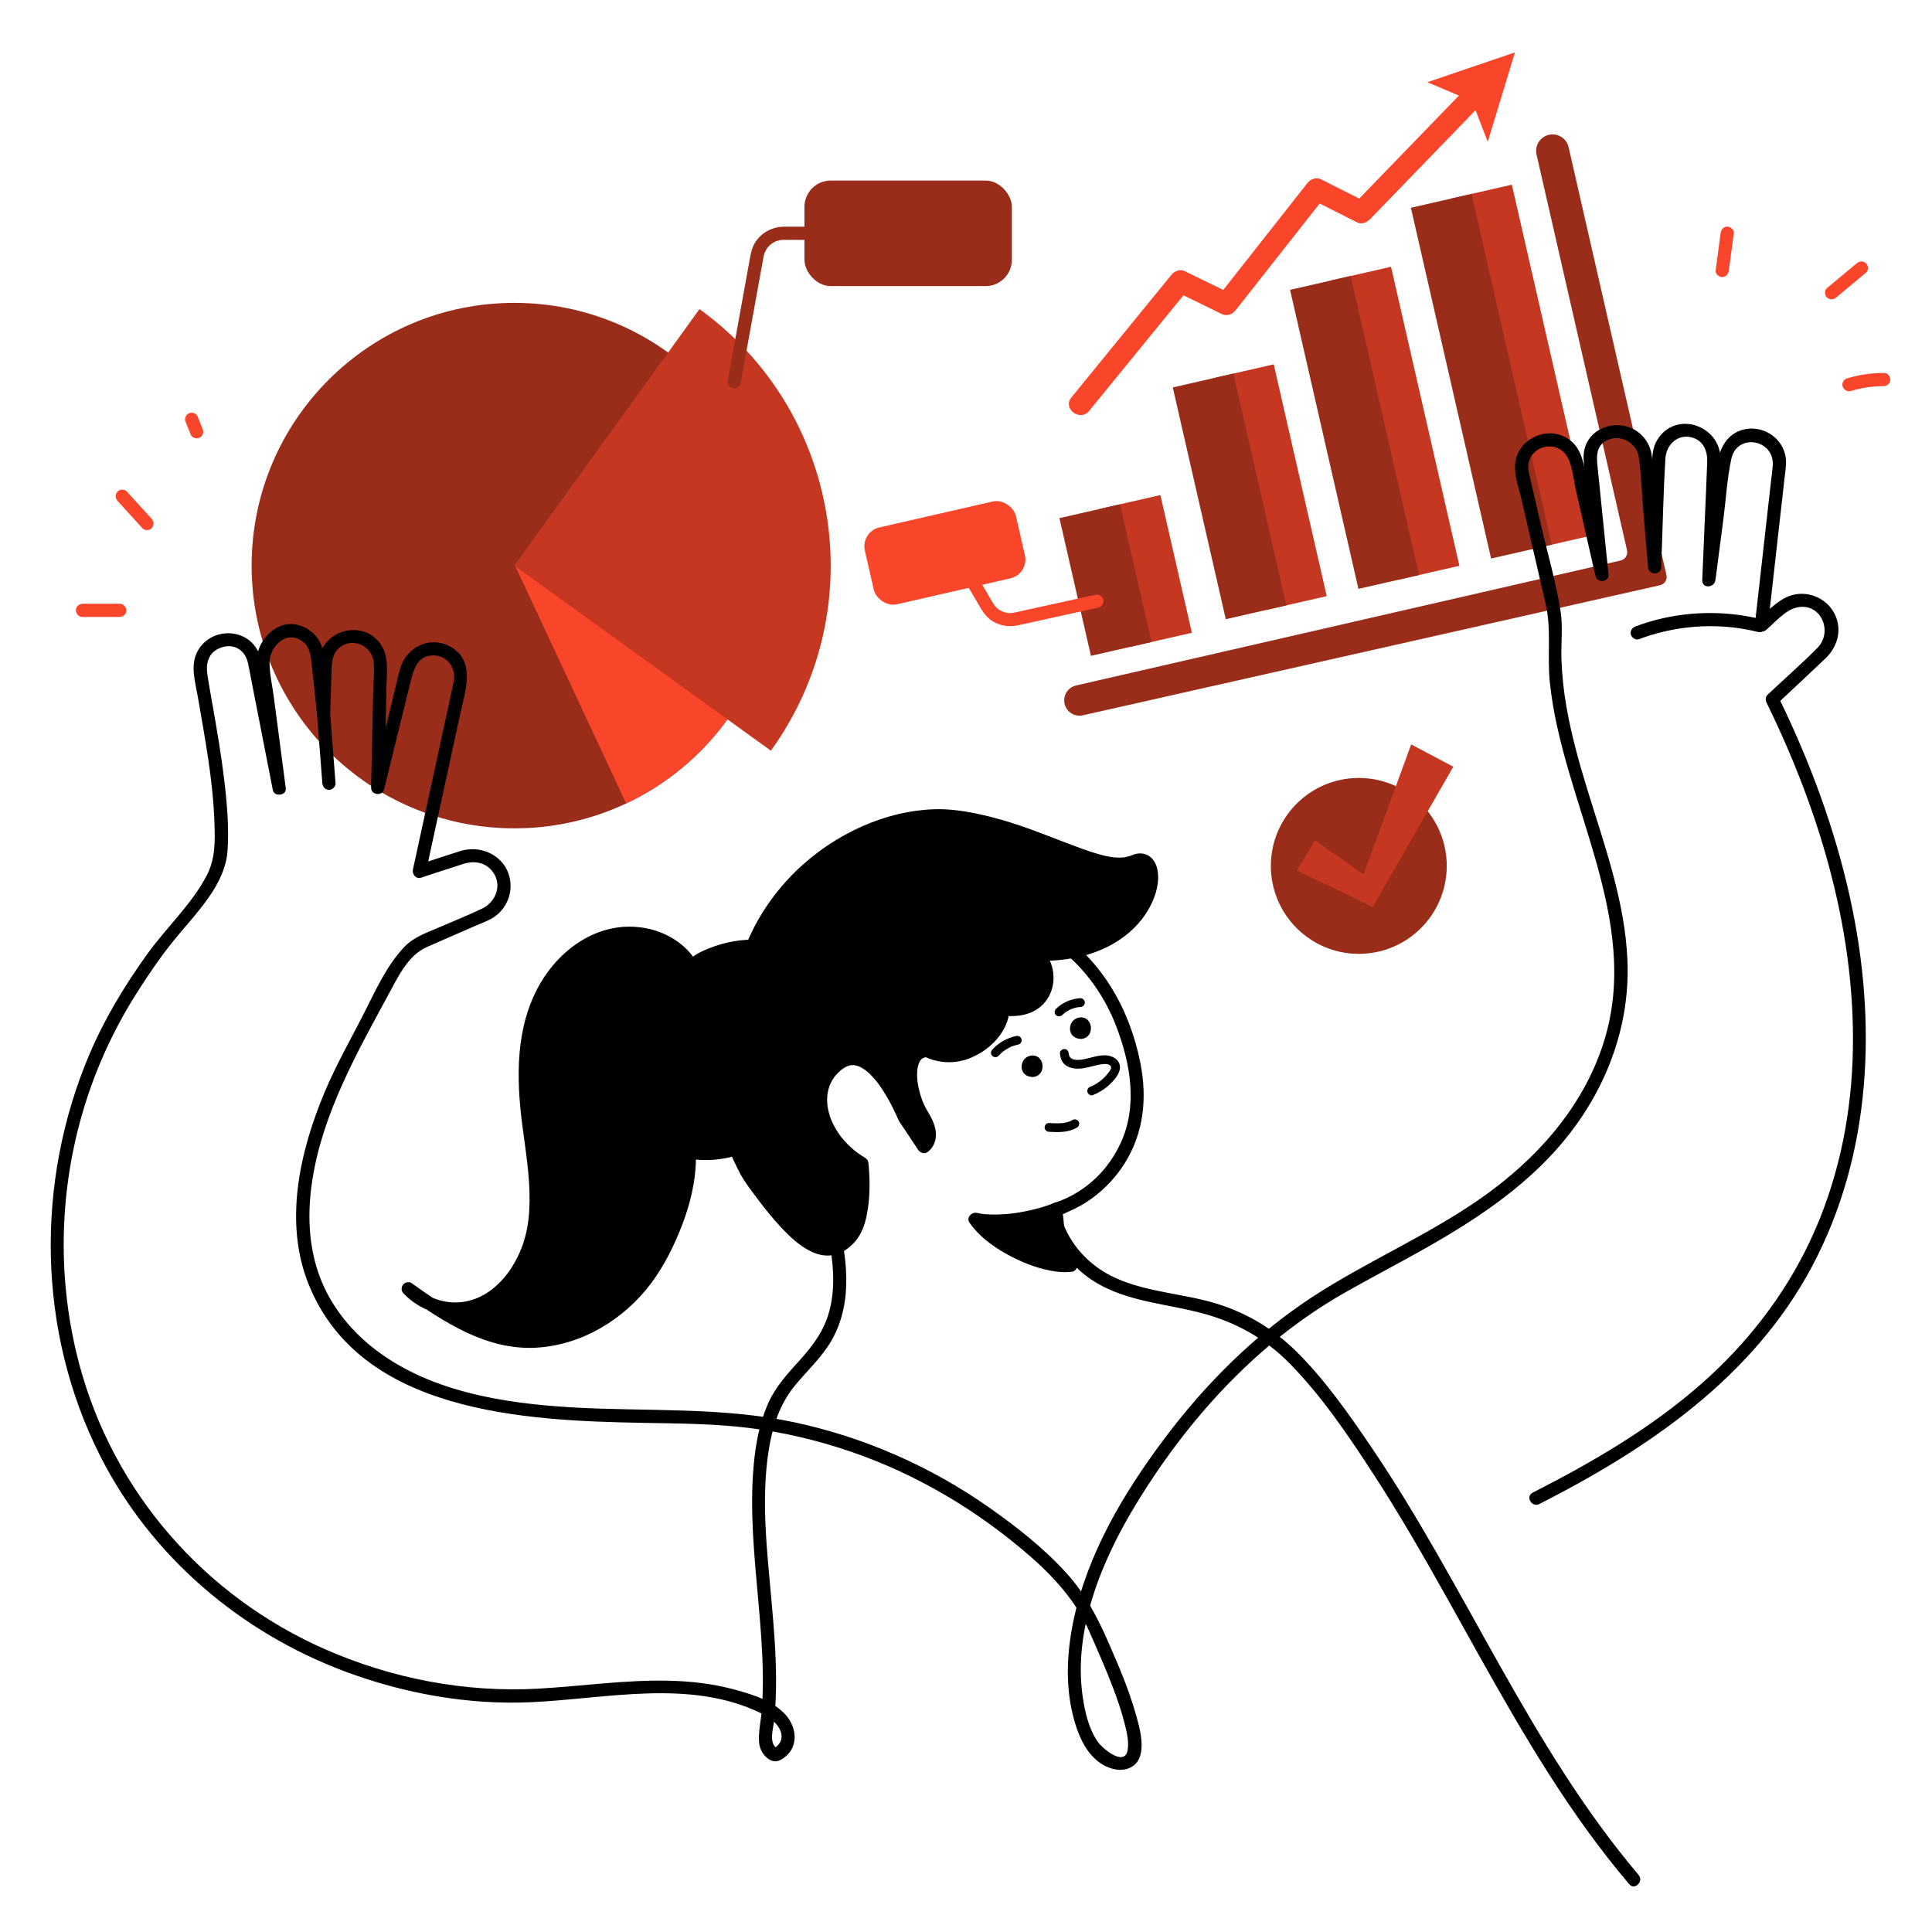 <?xml version="1.0" encoding="UTF-8"?><svg id="Layer_2" xmlns="http://www.w3.org/2000/svg" width="1000" height="1000" viewBox="0 0 1000 1000"><rect x="641.226" y="190.619" width="32.183" height="123.064" transform="translate(-39.669 152.869) rotate(-12.88)" style="fill:#C63721;"/><rect x="705.911" y="139.656" width="32.183" height="158.774" transform="translate(-30.661 166.456) rotate(-12.88)" style="fill:#C63721;"/><rect x="771.514" y="96.831" width="32.183" height="186.244" transform="translate(-22.526 180.348) rotate(-12.88)" style="fill:#C63721;"/><rect x="620.338" y="195.395" width="32.183" height="123.064" transform="translate(-41.259 148.334) rotate(-12.88)" style="fill:#992D1A;"/><rect x="576.994" y="258.901" width="32.183" height="73.121" transform="translate(-50.939 139.641) rotate(-12.88)" style="fill:#C63721;"/><rect x="556.107" y="263.677" width="32.183" height="73.121" transform="translate(-52.529 135.105) rotate(-12.88)" style="fill:#992D1A;"/><rect x="685.024" y="144.433" width="32.183" height="158.774" transform="translate(-32.251 161.92) rotate(-12.88)" style="fill:#992D1A;"/><rect x="750.627" y="101.607" width="32.183" height="186.244" transform="translate(-24.116 175.812) rotate(-12.88)" style="fill:#992D1A;"/><path d="M551.16,364.79c-1.315-4.385,1.351-8.969,5.813-9.993l281.875-64.693c2.366-.541,3.846-2.898,3.305-5.264l-46.844-204.855c-1.048-4.585,1.818-9.151,6.403-10.2h0c4.585-1.048,9.151,1.818,10.2,6.403l47.823,209.139,2.817,12.318h0c.541,2.366-.939,4.723-3.305,5.264l-298.762,67.329c-4.057,.914-8.13-1.466-9.325-5.449h0Z" style="fill:#992D1A;"/><circle cx="266.239" cy="292.76" r="135.993" style="fill:#992D1A;"/><path d="M266.558,292.669l57.541,123.179c20.236-9.49,38.415-24.102,52.421-43.512,9.86-13.664,16.806-28.543,20.977-43.897-22.641-40.303-130.939-35.77-130.939-35.77Z" style="fill:#F9462A;"/><path d="M399.012,388.565c52.912-73.328,36.361-175.666-36.967-228.578l-95.805,132.772,132.772,95.805Z" style="fill:#C63721;"/><path d="M796.757,778.477c56.368-28.66,110.266-65.306,140.846-122.395,31.39-58.602,34.042-127.081,20.053-191.021-7.949-36.336-21.042-71.429-37.389-104.793l-.534,4.137c8.373-7.869,16.814-15.671,25.122-23.608,6.274-5.993,8.781-14.833,4.819-22.91-4.275-8.713-14.861-12.807-23.888-9.259-6.2,2.437-11.502,8.39-16.519,12.622l5.828,2.414c2.86-25.389,5.72-50.779,8.581-76.168,.452-4.008,1.28-8.166,.34-12.161-2.489-10.575-14.431-16.447-24.332-12.052-12.558,5.574-11.629,23.552-13.142,35.131-1.821,13.935-3.642,27.87-5.463,41.804h6.828c.873-20.713,2.094-41.44,2.621-62.165,.453-17.797-23.235-26.135-32.82-10.222-2.409,4-2.481,8.429-2.655,12.916l-.692,17.837c-.451,11.639-.903,23.277-1.354,34.916h6.828c-1.599-19.039-2.677-38.197-4.804-57.183-1.034-9.232-8.428-16.16-17.815-16.233-8.592-.068-16.305,5.42-17.424,14.235-.441,3.471,.265,7.158,.616,10.615l1.939,19.088c1.131,11.127,2.261,22.254,3.392,33.381l6.706-.908c-3.657-16.012-7.315-32.025-10.972-48.037-1.548-6.775-2.291-14.722-7.704-19.673-11.293-10.328-30.177-1.691-29.607,13.652,.209,5.62,2.331,11.524,3.583,16.948,2.341,10.143,4.683,20.285,7.025,30.428,1.763,7.638,3.54,15.273,5.29,22.913,2.991,13.064,.75,26.912,2.112,40.251,6.366,62.327,47.951,122.559,27.989,186.248-10.602,33.825-34.922,60.864-63.501,80.897-27.86,19.53-59.359,32.812-87.738,51.419-29.673,19.455-55.029,44.812-76.259,73.134-21.116,28.17-39.944,59.749-47.134,94.601-3.489,16.91-4.219,34.766,.599,51.499,2.15,7.468,5.369,15.006,11.353,20.221,4.864,4.24,12.831,7.154,18.777,3.216,8.209-5.436,3.458-20.599,1.343-27.94-3.564-12.373-8.67-24.291-13.832-36.066-5.701-13.005-11.874-24.939-21.465-35.617-11.763-13.096-26.019-24.257-40.388-34.35-30.318-21.296-65.058-36.529-101.32-44.177-37.547-7.919-75.932-5.409-114.002-7.581-36.145-2.062-76.011-8.29-104.895-31.976-11.457-9.396-20.803-21.453-26.073-35.372-6.097-16.103-6.58-33.437-3.962-50.319,5.376-34.668,23.059-65.816,39.515-96.278,4.687-8.676,10.067-20.055,19.566-24.263,8.566-3.795,17.17-7.505,25.754-11.257,2.561-1.119,5.275-2.097,7.735-3.44,6.296-3.438,10.268-10.389,10.033-17.558-.444-13.538-13.838-21.346-26.126-17.483-7.363,2.315-14.683,4.777-22.023,7.166l4.2,4.2c5.96-27.426,11.919-54.851,17.879-82.277,2.599-11.958,8.475-27.932-5.7-35.231-10.304-5.305-22.248,.694-25.307,11.513-1.436,5.077-2.53,10.278-3.791,15.4-3.729,15.15-7.459,30.299-11.188,45.449l6.706,.908c.371-17.527,.742-35.053,1.113-52.58,.161-7.607,1.482-16.053-3.607-22.452-9.791-12.309-29.936-6.101-31.423,9.434-.862,9.008-.634,18.224-.929,27.268h6.828c-.965-8.968-1.93-17.936-2.895-26.903-.513-4.771-1.156-9.237-4.388-13.093-4.84-5.773-13.198-8.212-20.015-4.61-6.917,3.655-11.431,11.659-10.849,19.467,.158,2.123,.53,4.244,.807,6.353l4.274,32.583c1.087,8.289,2.175,16.578,3.262,24.867l6.706-.908c-3.207-16.392-6.414-32.784-9.62-49.176-1.119-5.719-2.026-11.531-3.366-17.204-3.537-14.973-23.588-17.433-31.838-4.852-4.947,7.545-2.005,16.563-.595,24.744,1.862,10.808,3.821,21.602,5.426,32.453,1.596,10.793,2.8,21.66,3.185,32.568,.343,9.731,.555,18.902-4.085,27.715-7.882,14.968-21.008,26.978-30.835,40.68-11.693,16.303-22.078,33.487-29.91,51.991-27.961,66.057-26.826,143.297,5.674,207.537,26.359,52.101,72.633,91.469,127.126,111.749,30.6,11.388,63.61,17.263,96.262,15.752,38.696-1.79,81.879-12.149,118.481,5.617,3.852,1.87,7.896,4.393,9.867,8.359,2.304,4.638,.34,8.488-4.159,10.498h3.446c-5.415-3.054-2.601-10.37-2.102-15.429,.685-6.948,.952-13.931,.933-20.911-.036-13.385-1.137-26.737-2.314-40.061-2.293-25.978-5.628-53.148-1.399-79.097,1.982-12.163,5.734-23.503,13.652-33.095,6.375-7.723,13.929-14.534,18.907-23.331,11.586-20.473,7.782-45.077,1.802-66.651-5.948-21.457-14.248-42.383-16.595-64.689-1.107-10.523-.932-21.307,2.214-31.488,3.584-11.597,11.457-20.593,20.381-28.529,14.071-12.514,31.338-20.893,49.832-24.351,6.277-1.174,12.661-1.741,19.046-1.74,2.355,0,4.711,.078,7.059,.251,.742,.055,1.484,.118,2.224,.193,.385,.039,2.513,.315,1.668,.186,12.454,1.889,24.692,9.321,34.014,17.405,11.511,9.981,20.171,22.894,25.61,37.096,7.365,19.227,11.185,41.066,2.252,60.414-4.152,8.994-10.527,17.015-18.55,22.858-3.897,2.838-8.179,5.224-12.676,6.966-3.176,1.23-6.545,1.606-7.005,5.545-.675,5.776,4.133,12.983,6.821,17.737,3.677,6.504,8.227,11.711,14.32,16.173,17.212,12.606,38.927,13.371,58.875,18.645,17.71,4.683,32.9,13.058,45.774,26.185,16.751,17.08,30.557,37.569,43.535,57.578,12.925,19.928,24.797,40.514,36.421,61.22,23.476,41.819,46.02,84.384,74.265,123.265,6.826,9.396,13.978,18.551,21.479,27.417,2.842,3.359,7.652-1.492,4.828-4.828-56.603-66.895-89.454-149.385-138.351-221.458-11.647-17.168-23.965-34.806-38.762-49.438-11.481-11.353-24.998-19.607-40.383-24.502-17.339-5.517-36.477-5.993-53.108-13.521-13.583-6.149-23.897-17.155-28.402-31.482-.27-.858-.335-1.743-.538-2.586,.605,2.513-1.232,1.14,.823,1.088,1.042-.026,2.671-1.03,3.626-1.436,4.204-1.785,8.203-3.991,11.905-6.672,6.954-5.036,12.89-11.353,17.411-18.66,9.722-15.711,11.426-33.499,7.953-51.346-5.379-27.64-19.74-53.338-43.664-68.914-8.433-5.49-18.266-10.316-28.384-11.565-24.397-3.011-50.33,3.561-70.856,16.844-15.917,10.3-31.058,24.756-36.412,43.434-5.234,18.259-2.134,37.943,2.265,56.03,4.943,20.326,13.127,39.82,16.629,60.502,1.792,10.585,2.145,21.64-.678,32.078-2.708,10.012-8.53,17.777-15.386,25.337-6.241,6.882-12.537,13.776-16.319,22.382-4.343,9.881-6.353,20.704-7.351,31.398-2.205,23.635,.32,47.603,2.399,71.152,1.074,12.17,2.086,24.359,2.28,36.581,.097,6.097-.009,12.198-.405,18.284-.358,5.502-1.75,11.23-1.595,16.73,.102,3.611,1.354,6.772,4.163,9.113,3.513,2.928,6.455,2.075,9.786-.792,6.732-5.792,5.358-15.289-.118-21.431-6.709-7.526-18.266-10.935-27.673-13.403-10.581-2.776-21.551-3.988-32.469-4.259-22.763-.565-45.368,2.846-68.051,4.111-37.667,2.1-75.817-5.25-110.339-20.464-62.396-27.497-109.393-81.279-127.035-147.286-11.32-42.355-10.736-87.285,1.356-129.414,6.443-22.447,16.073-43.632,28.602-63.329,5.917-9.301,12.197-18.555,19.17-27.102,5.987-7.338,12.468-14.278,17.892-22.063,5.13-7.364,9.162-15.488,9.712-24.57,.746-12.328-.394-24.904-1.881-37.134-1.466-12.063-3.522-24.041-5.605-36.009-1.017-5.845-2.122-11.684-2.999-17.551-.812-5.436,.331-10.834,5.781-13.409,7.017-3.314,13.697,.158,15.257,7.555,.685,3.25,1.276,6.523,1.914,9.783,2.306,11.788,4.612,23.576,6.918,35.365,1.336,6.827,2.671,13.654,4.007,20.482,.728,3.72,7.209,2.929,6.706-.908-2.081-15.865-4.162-31.731-6.243-47.596-.747-5.694-2.152-11.685-2.158-17.451-.007-7.984,8.08-16.446,16.067-11.646,4.283,2.574,5.106,6.66,5.587,11.127,.965,8.968,1.93,17.936,2.895,26.903,.461,4.285,6.681,4.488,6.828,0,.252-7.698,.503-15.396,.755-23.094,.151-4.619,.789-8.984,5.064-11.765,6.79-4.417,15.941,.251,16.695,8.192,.501,5.276-.178,10.887-.29,16.168-.207,9.799-.415,19.597-.622,29.396-.137,6.478-.274,12.955-.411,19.433-.081,3.824,5.78,4.67,6.706,.908,2.902-11.789,5.804-23.579,8.707-35.368l5.095-20.695c1.576-6.403,3.737-13.475,12.007-13.271,7.121,.175,11.467,6.673,10.32,13.342-.132,.768-.333,1.531-.498,2.293l-3.107,14.298c-3.474,15.986-6.948,31.971-10.421,47.957-2.388,10.987-4.775,21.974-7.162,32.961-.523,2.407,1.588,5.05,4.2,4.2,7.34-2.388,14.659-4.851,22.023-7.166,5.66-1.779,11.609-.779,15.241,4.329,4.823,6.783,1.432,15.443-5.619,18.82-7.11,3.406-14.491,6.334-21.715,9.491-6.622,2.894-13.604,5.074-18.675,10.454-8.778,9.316-14.411,21.587-20.109,32.898-7.105,14.102-14.982,27.704-21.102,42.302-12.863,30.681-21.131,67.175-8.266,99.237,26.765,66.704,111.772,70.676,172.721,71.804,18.345,.34,36.794,.382,55.031,2.615,17.946,2.198,35.666,6.401,52.769,12.244,33.988,11.611,65.279,30.19,92.388,53.69,12.884,11.169,24.36,23.799,31.267,39.563,4.282,9.773,8.647,19.514,12.404,29.505,2.213,5.886,4.271,11.857,5.793,17.963,1.085,4.352,2.407,9.449,1.544,13.959-1.665,8.7-13.216-1.186-15.536-4.598-4.521-6.65-6.526-15.178-7.672-23.036-5.053-34.633,9.693-70.272,27.283-99.301,17.9-29.539,39.709-56.85,65.757-79.62,13.06-11.417,27.191-21.588,42.267-30.178,14.078-8.021,28.477-15.466,42.572-23.458,27.749-15.735,54.697-33.838,74.395-59.36,19.748-25.588,30.966-56.643,29.677-89.099-1.192-30.03-11.482-58.626-20.259-87.059-4.545-14.725-8.768-29.591-11.381-44.796-1.371-7.975-2.25-16.029-2.526-24.119-.288-8.433,.848-16.923-.494-25.291-2.457-15.323-6.918-30.522-10.407-45.632l-5.451-23.611c-.556-2.408-1.165-4.688-.659-7.206,1.709-8.493,12.791-11.544,18.623-5.163,3.97,4.344,4.504,13.31,5.747,18.755,2.212,9.685,4.424,19.37,6.636,29.055,1.221,5.344,2.441,10.689,3.662,16.033,.84,3.678,7.1,2.97,6.706-.908-1.925-18.944-3.849-37.889-5.774-56.833-.475-4.671-.404-9.519,4.218-12.248,7.012-4.141,16.079,.431,17.217,8.292,1.326,9.163,1.564,18.621,2.339,27.845,.813,9.681,1.627,19.362,2.44,29.043,.364,4.335,6.656,4.448,6.828,0,.727-18.738,1.045-37.536,2.182-56.253,.436-7.186,6.611-13.046,14.092-10.719,5.858,1.822,7.737,7.197,7.54,12.739-.378,10.617-.895,21.231-1.343,31.846-.409,9.702-.818,19.404-1.227,29.106-.19,4.508,6.277,4.217,6.828,0,1.359-10.399,2.718-20.798,4.077-31.197,1.357-10.387,1.934-21.26,4.146-31.506,2.947-13.656,22.488-10.089,21.446,3.518-.199,2.603-.586,5.205-.878,7.799-1.579,14.019-3.159,28.037-4.738,42.056-1.231,10.925-2.462,21.85-3.692,32.775-.364,3.236,3.83,4.099,5.828,2.414,4.499-3.795,9.757-10.12,15.656-11.588,12.544-3.122,19.381,12.34,10.889,20.902-8.273,8.342-17.173,16.137-25.736,24.184-1.164,1.093-1.192,2.795-.534,4.137,28.065,57.279,47.022,121.151,44.506,185.443-1.257,32.118-8.268,64.105-22.017,93.237-13.394,28.38-32.759,53.21-56.289,73.899-26.113,22.96-56.38,40.586-87.261,56.287-3.918,1.992-.466,7.885,3.446,5.896h0Z"/><path d="M548.616,545.25c.226,2.197,.805,4.331,2.567,5.799,1.619,1.349,3.632,1.906,5.701,2.06,4.481,.334,8.692-1.562,13.052-2.196,1.452-.211,3.917-.535,4.935,.868,.863,1.189-.83,3.018-1.53,3.917-2.298,2.951-5.428,5.346-8.899,6.747-1.139,.46-1.942,1.517-1.59,2.8,.297,1.081,1.653,2.052,2.8,1.59,3.158-1.274,6.031-3.018,8.528-5.348,2.315-2.16,5.281-5.367,5.501-8.684,.271-4.08-3.714-6.423-7.306-6.579-3.76-.163-7.421,1.234-11.055,1.976-1.762,.36-3.697,.625-5.469,.184-1.698-.422-2.504-1.381-2.684-3.134-.126-1.223-.956-2.276-2.276-2.276-1.133,0-2.402,1.046-2.276,2.276h0Z"/><path d="M163.003,355.728c.432,5.582,.863,11.164,1.295,16.745l2.067,26.732c.16,2.064,.319,4.128,.479,6.192,.142,1.839,1.467,3.414,3.414,3.414,1.737,0,3.557-1.565,3.414-3.414-.432-5.582-.863-11.164-1.295-16.745-.689-8.911-1.378-17.821-2.067-26.732-.16-2.064-.319-4.128-.479-6.192-.142-1.839-1.467-3.414-3.414-3.414-1.737,0-3.557,1.565-3.414,3.414h0Z"/><path d="M911.672,320.521c-16.771-4.136-34.412-4.272-51.256-.451-4.72,1.071-9.357,2.473-13.888,4.175-1.725,.648-2.905,2.307-2.385,4.2,.455,1.656,2.465,3.036,4.2,2.385,15.357-5.768,31.824-7.853,48.139-6.121,4.492,.477,8.966,1.309,13.374,2.396,1.789,.441,3.702-.573,4.2-2.385,.48-1.746-.587-3.756-2.385-4.2h0Z"/><g><path d="M546.338,626.062c-11.462,4.468-29.582,7.714-41.587,5.026,9.702,14.223,36.986,25.644,49.439,23.829,0,0-6.799-17.935-6.915-20.725s-.936-8.13-.936-8.13Z"/><path d="M545.43,622.77c-6.486,2.509-13.315,4.144-20.19,5.14-2.936,.426-6.829,.723-10.156,.74-1.739,.009-3.479-.051-5.212-.204-.356-.032-.713-.067-1.068-.107-.234-.026-.468-.054-.701-.084,.33,.043,.288,.036-.126-.024-.777-.132-1.55-.267-2.319-.436-2.678-.585-5.659,2.4-3.856,5.015,4.683,6.792,11.517,11.915,18.631,15.943,7.12,4.031,14.968,7.295,23.018,8.882,3.874,.763,7.726,1.119,11.645,.574,1.718-.239,2.976-2.64,2.385-4.2-1.172-3.093-2.308-6.199-3.414-9.316-.823-2.32-1.632-4.646-2.372-6.994-.284-.902-.562-1.808-.799-2.723-.083-.322-.153-.645-.228-.969-.225-.982,.051,.98,.007-.076-.125-2.932-.602-5.879-1.046-8.777-.279-1.824-2.571-2.832-4.2-2.385-1.949,.536-2.665,2.37-2.385,4.2,.033,.215,.065,.43,.096,.645,.035,.241,.07,.483,.104,.724,.029,.204,.15,1.092,.104,.75-.05-.378,.078,.613,.098,.777,.047,.38,.093,.761,.136,1.142,.089,.787,.171,1.575,.228,2.365,.133,1.852,.502,3.537,1.041,5.309,1.391,4.572,3.05,9.067,4.703,13.549,.443,1.199,.887,2.398,1.34,3.593,.795-1.4,1.59-2.8,2.385-4.2,1.116-.155,.018-.015-.242,.005-.294,.023-.588,.039-.882,.049-.746,.026-1.494,.015-2.239-.024-.678-.035-1.354-.094-2.028-.17-.175-.02-.35-.043-.525-.063,.78,.088,.276,.039,.107,.012-.456-.073-.912-.142-1.367-.224-3.535-.633-7.002-1.643-10.376-2.864-.886-.321-1.767-.658-2.642-1.009-.198-.079-1.329-.551-.9-.368-.522-.223-1.041-.452-1.559-.686-1.776-.803-3.524-1.667-5.24-2.591-1.813-.976-3.589-2.02-5.319-3.136-.757-.489-1.505-.991-2.243-1.509-.41-.288-.817-.58-1.22-.877-.178-.131-.355-.264-.531-.396-.152-.114-.594-.459-.223-.168-1.666-1.307-3.265-2.702-4.752-4.21-.703-.712-1.381-1.45-2.026-2.215-.126-.149-.25-.299-.373-.451-.053-.066-.545-.692-.27-.335,.307,.399-.252-.346-.247-.339-.165-.228-.326-.458-.486-.69l-3.856,5.015c7.367,1.61,14.993,1.239,22.413,.225,7.147-.977,14.255-2.645,20.99-5.251,1.719-.665,2.908-2.294,2.385-4.2-.451-1.642-2.471-3.053-4.2-2.385Z"/></g><g><path d="M446.109,602.263c-21.879-12.97-29.097-39.603-11.628-51.993,17.469-12.39,33.476,27.709,33.476,27.709l10.245,15.48s6.733-4.394-.6-15.845c-7.333-11.451-10.235-33.418,2.166-33.888,18.992,9.629,39.697-8.403,39.201-21.492,22.202,3.299,28.335-16.941,18.246-28.288,62.823,1.07,67.573-55.683,49.922-48.115-17.651,7.568-46.837-16.164-90.553-22.787-43.716-6.623-101.711,28.689-112.661,85.677,0,0-38.486,22.155,3.784,99.895,30.657,44.373,42.98,41.837,52.26,31.827,9.28-10.01,6.143-38.178,6.143-38.178Z"/><path d="M447.832,599.316c-3.02-1.805-5.153-3.37-7.614-5.645-1.13-1.045-2.209-2.145-3.23-3.296-.481-.543-.95-1.097-1.405-1.662-.139-.172-.277-.345-.412-.52,.043,.056,.263,.347,.033,.035-.26-.352-.519-.703-.771-1.06-.863-1.226-1.662-2.496-2.387-3.807-.329-.595-.643-1.197-.941-1.808-.158-.325-.312-.652-.461-.982-.081-.178-.433-1.028-.202-.453-.523-1.301-.985-2.624-1.355-3.978-.167-.613-.317-1.23-.448-1.852-.07-.331-.134-.663-.193-.996-.043-.245-.19-1.266-.094-.511-.165-1.303-.245-2.617-.225-3.93,.009-.599,.039-1.197,.09-1.793,.023-.273,.063-.546,.083-.819,.039-.507-.115,.591-.012,.095,.037-.177,.057-.359,.089-.538,.22-1.246,.539-2.475,.962-3.667,.106-.298,.221-.592,.335-.887-.216,.56-.036,.085,.086-.181,.286-.619,.602-1.225,.945-1.815,.301-.517,.623-1.022,.965-1.512,.16-.229,.324-.454,.492-.677-.444,.59,.223-.258,.352-.407,.889-1.034,1.871-1.987,2.924-2.853,.117-.096,.235-.19,.353-.284,.414-.329-.398,.286,.037-.022,.225-.16,.446-.324,.674-.478,.479-.323,.975-.621,1.489-.885,.194-.099,.405-.177,.593-.286-.788,.454-.194,.081,.071-.013,.448-.16,.905-.293,1.37-.395,.122-.027,.552-.181,.681-.127-.28-.117-.772,.058-.037,.027,.449-.019,.894-.032,1.343-.005,.143,.009,.575-.033,.666,.06-.141-.143-.806-.149-.151-.004,.473,.105,.94,.21,1.403,.355,.218,.069,.431,.147,.647,.222,.46,.159,.325,.156-.082-.048,.421,.211,.853,.396,1.268,.621,.865,.47,1.666,1.026,2.467,1.596,.484,.345-.507-.427,.081,.069,.197,.166,.398,.327,.593,.495,.398,.342,.785,.694,1.165,1.056,.781,.744,1.526,1.527,2.241,2.335,.339,.383,.671,.773,.997,1.167,.177,.214,.352,.429,.525,.646,.091,.113,.609,.778,.322,.406-.308-.401,.233,.312,.311,.417,.167,.224,.332,.449,.496,.675,.327,.452,.648,.908,.964,1.368,2.293,3.343,4.306,6.877,6.124,10.498,.651,1.296,1.276,2.605,1.873,3.927,.208,.461,.411,.924,.613,1.388,.429,.987-.34-.821,.038,.089,.914,2.203,2.494,4.15,3.806,6.131,2.145,3.241,4.289,6.481,6.434,9.722l.44,.665c.974,1.471,3.062,2.291,4.671,1.225,2.046-1.356,3.477-3.603,4.099-5.953,1.448-5.473-1.148-10.689-3.903-15.254-.508-.842-.977-1.707-1.412-2.588-.236-.478-.463-.96-.68-1.447-.04-.09-.418-.993-.122-.27-.113-.276-.225-.552-.333-.829-.841-2.158-1.519-4.381-2.026-6.641-.24-1.068-.432-2.145-.598-3.227,.121,.793-.068-.604-.09-.829-.056-.567-.099-1.136-.127-1.705-.049-1.001-.052-2.004,.004-3.004,.029-.519,.08-1.035,.138-1.551-.104,.935,.102-.51,.167-.804,.101-.461,.219-.919,.361-1.37,.068-.216,.162-.429,.222-.647,.155-.563-.352,.633,.087-.202,.199-.378,.41-.742,.624-1.112,.116-.201,.581-.715-.052,.021,.133-.154,.258-.313,.397-.462,.137-.148,.287-.282,.427-.426,.538-.555-.095,.02,.01-.034,.382-.199,.763-.45,1.139-.663-.884,.501,.249-.061,.587-.144,.218-.054,.439-.085,.658-.133-1.003,.219,.012,.02,.267,.007-.574-.155-1.149-.311-1.723-.466,7.656,3.812,16.396,4.155,24.32,.903,7.022-2.882,13.35-8.006,17.087-14.685,1.808-3.231,3.036-6.922,2.931-10.658-1.44,1.097-2.881,2.195-4.322,3.292,7.761,1.112,16.255,.136,21.942-5.821,4.621-4.84,6.199-11.724,4.817-18.191-.797-3.731-2.69-7.131-5.192-9.982-.805,1.943-1.609,3.885-2.414,5.828,13.171,.201,26.669-2.025,38.296-8.478,8.106-4.498,15.243-11.17,19.628-19.398,3.136-5.885,5.313-13.044,3.854-19.73-.577-2.643-1.969-5.141-4.237-6.679-2.227-1.51-5.143-1.672-7.659-.864-.259,.083-.511,.182-.763,.282l-.816,.344,.534-.225s-.387,.154-.357,.143c-.271,.1-.541,.202-.815,.292-.995,.329-2.029,.434-3.027,.717-.081,.023,.75-.072,.02-.007-.268,.024-.534,.052-.802,.071-.582,.041-1.165,.059-1.748,.059-1.152-.001-2.303-.078-3.447-.209-.463-.053-.73-.119-.099-.007-.301-.053-.607-.09-.909-.139-.661-.109-1.319-.233-1.975-.369-1.303-.271-2.596-.592-3.879-.945-2.838-.781-5.631-1.718-8.401-2.712-14.214-5.1-28.021-11.184-42.589-15.279-8.189-2.302-16.618-4.229-25.098-5.052-5.992-.582-12.038-.39-18.003,.39-13.268,1.736-26.051,6.189-37.753,12.652-12.277,6.781-23.429,15.811-32.526,26.491-9.605,11.277-17.004,24.337-21.372,38.511-1.073,3.48-1.947,7.018-2.641,10.593l1.569-2.04c-1.482,.856-2.832,2.032-4.077,3.196-2.943,2.754-5.421,6.085-7.36,9.611-2.939,5.345-4.763,11.262-5.6,17.291-1.256,9.053-.598,18.161,1.179,27.105,2.537,12.772,7.34,25.048,12.971,36.749,1.74,3.615,3.422,7.438,5.587,10.819,2.115,3.302,4.541,6.455,6.893,9.592,3.884,5.181,7.923,10.268,12.35,14.999,5.274,5.636,11.462,11.51,18.978,13.927,4.798,1.543,9.972,.938,14.194-1.842,2.004-1.319,3.892-2.965,5.449-4.795,3.168-3.724,4.84-8.465,5.808-13.2,1.696-8.305,1.787-16.994,1.095-25.421-.042-.513-.086-1.027-.142-1.539-.203-1.833-1.424-3.414-3.414-3.414-1.688,0-3.618,1.57-3.414,3.414,.8,7.231,.761,14.704-.149,21.916,.099-.787-.031,.203-.059,.387-.05,.334-.103,.668-.159,1.002-.111,.662-.234,1.322-.37,1.98-.275,1.327-.604,2.643-1.008,3.937-.175,.559-.363,1.114-.568,1.662-.048,.129-.391,.998-.217,.574,.16-.39-.241,.53-.301,.657-.496,1.045-1.078,2.033-1.739,2.982-.068,.097-.143,.19-.211,.287,.014-.019,.433-.476,.17-.23-.192,.18-.354,.415-.533,.612-.212,.232-.43,.458-.649,.683-.403,.412-.816,.813-1.242,1.2-.195,.176-.392,.35-.592,.52-.165,.14-.959,.764-.398,.336,.567-.433-.148,.105-.319,.226-.238,.169-.481,.332-.728,.488-.455,.288-.923,.554-1.406,.792-.12,.059-.243,.112-.362,.172-.485,.245,.248-.129,.397-.161-.266,.057-.542,.215-.801,.302-.509,.172-1.028,.312-1.555,.415-.133,.026-.268,.045-.402,.072-.554,.11,.296-.081,.442-.057-.26-.043-.626,.061-.892,.073-.581,.026-1.157,0-1.736-.044-.146-.011-.304-.058-.449-.049,.203-.012,.95,.158,.386,.046-.334-.066-.668-.122-1-.2-.661-.155-1.311-.353-1.949-.584-.475-.172-1.18-.536-.349-.119-.344-.173-.705-.316-1.051-.486-1.583-.778-3.083-1.719-4.518-2.743-.202-.144-.403-.29-.602-.438-.104-.077-.788-.591-.353-.262,.431,.327-.281-.223-.364-.289-.212-.169-.422-.34-.631-.512-.893-.735-1.764-1.498-2.615-2.28-4.438-4.077-8.412-8.652-12.178-13.347-2.361-2.943-4.569-5.886-6.838-9.025-1.303-1.803-2.63-3.601-3.858-5.456-1.248-1.883-2.216-4.009-3.244-6.02-3.617-7.073-6.795-14.094-9.475-21.497-2.18-6.024-4.004-12.189-5.263-18.474-.273-1.366-.52-2.737-.736-4.112-.052-.332-.103-.665-.151-.997-.028-.19-.162-1.177-.054-.357-.084-.642-.163-1.284-.233-1.928-.264-2.404-.427-4.819-.47-7.238-.038-2.169,.02-4.34,.192-6.503,.079-.998,.201-1.99,.311-2.985-.117,1.053-.03,.232,.005-.015,.035-.235,.07-.47,.108-.705,.073-.461,.153-.92,.238-1.379,.613-3.302,1.56-6.504,2.802-9.622,.235-.589-.19,.428-.099,.232,.077-.165,.144-.334,.218-.5,.155-.349,.314-.695,.478-1.04,.293-.616,.602-1.225,.925-1.826,.594-1.102,1.238-2.177,1.934-3.217,.317-.473,.644-.94,.982-1.398,.149-.202,.314-.395,.454-.603-.74,1.1-.168,.22,.056-.054,.594-.731,1.217-1.438,1.87-2.116,.539-.561,1.098-1.102,1.679-1.62,.241-.215,.486-.426,.735-.633,.184-.153,.996-.789,.324-.269-.653,.504,.029-.018,.216-.153,.141-.101,.282-.201,.426-.298,.15-.101,.309-.191,.458-.294,1.207-.832,1.557-1.924,1.835-3.276,.343-1.674,.729-3.34,1.158-4.994,.815-3.146,1.783-6.252,2.899-9.304,.256-.701,.52-1.399,.792-2.094,.146-.373,.294-.746,.444-1.117,.064-.159,.129-.318,.194-.476,.035-.085,.321-.772,.118-.291,.618-1.467,1.278-2.916,1.968-4.351,1.367-2.844,2.865-5.624,4.485-8.332,1.604-2.68,3.326-5.289,5.158-7.819,.423-.584,.852-1.164,1.286-1.739,.085-.113,.687-.899,.375-.496,.271-.35,.545-.697,.821-1.043,.962-1.208,1.95-2.396,2.962-3.563,4.007-4.621,8.395-8.911,13.092-12.827,.581-.485,1.168-.964,1.758-1.437,.253-.202,.506-.404,.761-.604,.17-.133,.339-.266,.51-.399-.282,.22-.098,.075,.077-.059,1.197-.91,2.407-1.804,3.636-2.67,2.437-1.718,4.941-3.342,7.504-4.866,2.53-1.504,5.117-2.911,7.756-4.214,1.305-.644,2.622-1.263,3.951-1.855,.331-.147,.662-.293,.994-.437,.172-.074,1.054-.449,.465-.202,.663-.278,1.33-.549,1.999-.814,5.282-2.09,10.733-3.764,16.292-4.94,1.341-.284,2.688-.538,4.04-.762,.623-.103,1.246-.2,1.871-.29,.192-.028,.383-.054,.575-.081-.04,.005-.592,.077-.19,.026,.382-.048,.764-.096,1.147-.14,2.643-.306,5.3-.49,7.96-.539,2.598-.049,5.199,.031,7.788,.252,.593,.051,1.185,.108,1.776,.174,.317,.035,.634,.074,.951,.112,.817,.098-.369-.063,.443,.06,1.942,.296,3.879,.615,5.81,.977,7.579,1.421,15.045,3.395,22.387,5.747,12.3,3.94,24.117,9.144,36.288,13.434,8.286,2.921,18.105,6.067,26.845,3.23,.397-.129,.788-.274,1.175-.43,.226-.091,.45-.189,.674-.283,1.052-.443-.074,.082-.2,.086,.124-.004,.29-.117,.409-.155,.453-.146,.902-.247,1.362-.361,.601-.149-1.055,.038-.222,.041,.217,.001,.437-.002,.654-.005,.851-.013-.679-.183-.246-.047,.175,.055,.369,.089,.548,.132,.734,.174-.127-.052-.226-.121,.143,.099,.33,.173,.484,.257,.529,.286,.266,.537-.176-.172,.085,.136,.301,.258,.417,.373,.133,.132,.246,.302,.385,.425,.283,.249-.513-.76-.328-.426,.055,.099,.137,.184,.195,.281,.217,.36,.394,.735,.597,1.102,.222,.402-.34-.943-.181-.424,.033,.107,.083,.21,.117,.317,.07,.221,.145,.441,.207,.664,.133,.477,.215,.96,.308,1.445,.12,.625-.061-.569-.054-.412,.006,.132,.032,.263,.043,.395,.021,.272,.044,.543,.057,.815,.026,.574,.025,1.148,0,1.722-.026,.614-.099,1.221-.156,1.832-.046,.498,.154-.957,.038-.298-.028,.16-.05,.321-.077,.481-.055,.327-.117,.653-.184,.977-.292,1.413-.694,2.803-1.18,4.16-.118,.329-.241,.656-.369,.981-.07,.177-.15,.352-.214,.532-.118,.332,.215-.485,.184-.434-.071,.115-.111,.259-.166,.382-.326,.728-.665,1.449-1.033,2.157-.779,1.502-1.657,2.953-2.619,4.344-.234,.338-.473,.673-.717,1.004-.133,.18-.275,.355-.403,.539-.21,.3,.261-.334,.238-.307-.103,.126-.2,.257-.302,.383-.585,.723-1.182,1.434-1.806,2.123-1.317,1.453-2.73,2.818-4.222,4.09-.362,.309-.728,.612-1.099,.909-.083,.066-.778,.612-.354,.283,.395-.306-.316,.236-.462,.344-.865,.64-1.75,1.252-2.655,1.836-1.916,1.237-3.915,2.344-5.973,3.327-.541,.258-1.086,.508-1.635,.749-.114,.05-.838,.358-.432,.188,.375-.157-.526,.212-.692,.278-1.179,.468-2.372,.899-3.577,1.294-2.579,.845-5.211,1.524-7.872,2.056-1.376,.275-2.759,.5-4.146,.709-.118,.018-.669,.091-.045,.009-.16,.021-.321,.042-.481,.061-.378,.045-.755,.092-1.133,.134-.715,.079-1.43,.149-2.147,.21-3.225,.275-6.462,.365-9.697,.315-3.118-.048-4.292,3.688-2.414,5.828,.22,.251,.423,.517,.645,.765-.563-.63,.067,.1,.206,.299,.417,.598,.8,1.22,1.144,1.863,.151,.282,.29,.569,.431,.856,.07,.142,.13,.29,.198,.434-.04-.085-.272-.724-.07-.159,.225,.629,.455,1.249,.632,1.894,.165,.599,.286,1.204,.4,1.814,.161,.862-.041-.637,.032,.234,.028,.343,.06,.684,.075,1.028,.027,.606,.022,1.214-.015,1.82-.018,.302-.054,.601-.079,.902-.05,.602,.017-.159,.032-.236-.043,.221-.073,.445-.117,.666-.116,.588-.262,1.171-.441,1.743-.089,.286-.192,.567-.292,.849-.05,.141-.11,.279-.164,.418,.124-.325,.248-.538,.029-.095-.25,.506-.503,1.006-.796,1.49-.157,.258-.321,.512-.493,.76-.086,.125-.179,.245-.264,.37-.436,.637,.499-.538-.03,.029-.422,.453-.817,.923-1.269,1.349-.229,.215-.479,.408-.706,.625-.128,.122-.515,.377,.131-.089-.163,.117-.323,.239-.487,.355-.539,.378-1.102,.721-1.683,1.031-.3,.16-.605,.307-.912,.452-.104,.049-.619,.261-.187,.087,.469-.189-.234,.083-.328,.117-.819,.3-1.659,.54-2.51,.729-.425,.094-.853,.166-1.281,.243-.653,.118-.113,.016,.02,.001-.304,.034-.609,.067-.914,.091-.965,.078-1.934,.1-2.901,.073-.572-.016-1.144-.049-1.715-.096-.236-.02-.471-.042-.707-.067-.102-.011-1.081-.14-.541-.063-2.096-.3-4.39,.846-4.322,3.292,.011,.402,.01,.801-.013,1.203-.009,.16-.034,.327-.037,.487-.013,.797,.134-.538,.014-.047-.203,.835-.333,1.671-.596,2.495-.122,.382-.266,.755-.402,1.132-.297,.825,.205-.436-.024,.065-.096,.21-.19,.42-.291,.628-.413,.856-.881,1.686-1.392,2.488-.237,.373-.485,.739-.74,1.099-.144,.203-.292,.403-.44,.603,.081-.11,.395-.483-.02,.025-.651,.796-1.325,1.57-2.045,2.305-.664,.678-1.36,1.326-2.081,1.942-.203,.173-.41,.342-.616,.512-.11,.092-.662,.516-.196,.162-.43,.327-.871,.642-1.317,.946-.857,.584-1.742,1.127-2.651,1.625-.434,.238-.873,.466-1.317,.683-.248,.121-.498,.235-.748,.352-.15,.069-.301,.137-.453,.203,.257-.106,.274-.114,.051-.024-2.015,.814-4.111,1.395-6.258,1.736,.148-.024,.605-.061-.093,.012-.28,.029-.56,.059-.84,.082-.507,.041-1.016,.068-1.525,.078-1.146,.024-2.295-.029-3.433-.168,.539,.066-.045-.009-.131-.025-.347-.064-.695-.121-1.04-.194-.466-.097-.93-.208-1.39-.333-1.051-.284-2.379-.743-3.004-1.031-.895-.413-1.74-.944-2.761-.964-.464-.009-.945,.081-1.401,.142-.852,.115-1.653,.279-2.456,.592-1.657,.646-3.163,1.601-4.327,2.964-2.376,2.782-3.3,6.289-3.618,9.866-.686,7.721,1.64,16.011,5.17,22.822,1.102,2.127,2.805,4.507,3.555,6.406,.213,.54,.397,1.094,.552,1.653,.071,.256,.135,.512,.191,.771,.023,.105,.19,1.042,.121,.565-.077-.531,.027,.344,.029,.369,.018,.256,.027,.513,.026,.77-.001,.371-.151,1.406,.019,.486-.075,.407-.149,.807-.27,1.204-.037,.121-.081,.239-.118,.36-.218,.694,.114,.003,.075-.156,.034,.139-.345,.661-.417,.778-.064,.103-.138,.202-.198,.306-.262,.452-.238-.068,.217-.263-.228,.098-.575,.612-.763,.805-.539,.555,.751-.527,.324-.243,1.557,.408,3.114,.817,4.671,1.225-1.799-2.718-3.598-5.436-5.397-8.155-1.197-1.809-2.394-3.618-3.592-5.427-.341-.516-.666-1.048-1.026-1.55-.506-.707,.009,.209,.093,.415-2.418-5.966-5.418-11.766-9.005-17.111-4.763-7.096-12.254-16.226-21.843-15.38-5.768,.509-10.541,4.396-13.943,8.86-3.478,4.563-5.175,10.309-5.141,16.019,.079,13.285,8.394,25.194,18.711,32.887,1.407,1.05,2.872,2.017,4.378,2.917,1.583,.946,3.747,.355,4.671-1.225,.942-1.61,.362-3.722-1.225-4.671Z"/></g><g><path d="M418.689,533.187c1.002-8.201,.545-16.727-2.551-24.387s-9.046-14.372-16.784-17.268c-6.066-2.27-12.8-2.103-19.171-.935-4.756,.872-9.413,2.284-13.853,4.199-3.952,1.705-8.03,4.139-9.523,8.176s1.363,9.648,5.646,9.214c-4.804-26.035-33.164-35.654-55.824-24.643-14.822,7.203-25.271,21.655-30.33,37.339-5.06,15.684-5.221,32.56-3.544,48.954,2.077,20.308,6.892,40.746,3.712,60.911-3.181,20.164-17.327,40.617-37.64,42.65-10.11,1.012-20.599-2.923-27.55-10.334,16.918,12.044,34.877,24.319,55.501,26.754,25.308,2.989,50.925-10.175,66.528-30.324,13.23-17.085,27.083-50.503,22.625-72.677-.671-3.338-3.012-6.58-6.354-7.238s-7.188,2.347-6.517,5.686c.547,2.721,3.435,4.227,6.061,5.125,13.837,4.73,29.731,3.021,42.246-4.544,12.515-7.564,21.416-20.843,23.66-35.292"/><path d="M422.103,533.187c1.019-8.573,.506-17.589-2.816-25.642-2.888-6.999-7.734-13.257-14.334-17.114-7.666-4.479-16.696-4.702-25.233-3.206-4.373,.767-8.666,1.996-12.786,3.65-3.67,1.473-7.41,3.169-10.204,6.061-3.011,3.118-4.598,7.457-3.226,11.712,1.248,3.869,4.632,7.252,8.948,6.953,2.338-.162,3.723-2.042,3.292-4.322-1.665-8.809-6.292-17.062-13.359-22.657-6.908-5.47-15.315-8.444-24.096-8.921-20.754-1.129-38.883,12.26-48.862,29.673-12.672,22.113-12.261,48.422-9.091,72.932,1.714,13.251,3.979,26.522,3.758,39.928-.095,5.786-.633,11.579-2.08,17.194-1.304,5.063-2.915,9.139-5.386,13.586-2.441,4.394-4.875,7.737-8.405,11.209-3.283,3.229-6.66,5.654-11.134,7.605,.595-.26-.436,.172-.446,.176-.212,.083-.425,.163-.639,.242-.536,.197-1.077,.379-1.622,.548-1.209,.374-2.441,.681-3.685,.913-.229,.043-.458,.083-.687,.121-.016,.003-1.151,.16-.481,.077-.621,.077-1.245,.134-1.87,.173-1.363,.085-2.732,.081-4.095-.007-4.859-.315-9.946-2.022-14.257-4.754-2.14-1.356-3.792-2.746-5.616-4.667l-4.137,5.362c20.062,14.278,42.316,29.01,68.059,27.539,23.473-1.341,45.171-14.498,59.187-33.048,6.277-8.308,11.086-17.707,15.024-27.317,4.197-10.243,7.284-21.079,8.166-32.147,.4-5.021,.284-10.187-.768-15.129-1.256-5.902-7.083-11.582-13.468-9.351-2.815,.983-5.281,3.25-5.98,6.223-.825,3.51,1.038,6.674,3.813,8.677,2.371,1.711,5.393,2.569,8.191,3.289,3.094,.796,6.277,1.291,9.461,1.538,12.12,.942,24.768-2.344,34.72-9.371,9.535-6.733,16.723-16.43,20.421-27.502,.866-2.594,1.507-5.252,1.937-7.952,.29-1.819-.468-3.673-2.385-4.2-1.625-.447-3.908,.553-4.2,2.385-.816,5.117-2.392,9.992-4.63,14.326-2.396,4.639-5.147,8.437-8.744,12.051-7.308,7.341-17.337,12.189-27.62,13.291-5.514,.591-10.927,.321-16.142-.904-1.275-.299-2.538-.65-3.784-1.052-.597-.192-1.198-.387-1.777-.627,.46,.191-.229-.115-.331-.166-.375-.185-.724-.409-1.092-.607-.493-.265-.328-.197-.163-.074-.27-.201-.517-.45-.746-.696,.101,.109,.377,.376-.074-.1-.524-.553-.021,.143-.147-.238l-.052-.161c-.095-.423-.106-.445-.033-.067l.002-.316c-.059,.339-.061,.385-.005,.138,.025-.209,.341-.718,.047-.2,.055-.098,.593-.773,.2-.346-.04,.043,.714-.672,.372-.393-.345,.282,.523-.328,.469-.291,.774-.526-.259,.045,.242-.127,.26-.089,.526-.166,.798-.213-.58,.1-.051,.03,.073,.025,.848-.032-.44-.237,.414,.046,.221,.073,.443,.12,.662,.207-.501-.201,.448,.287,.559,.359,.495,.321-.479-.509,.264,.207,.167,.161,.328,.331,.496,.49,.672,.635-.172-.364,.346,.41,.132,.198,.26,.396,.381,.601,.349,.593,.45,.809,.547,1.132,.197,.659,.364,1.305,.489,1.982,.095,.517,.178,1.036,.255,1.557-.103-.693,.074,.646,.094,.843,.118,1.144,.194,2.292,.232,3.441,.076,2.288,.005,4.579-.176,6.861-.217,2.728-.429,4.269-.918,6.973-.445,2.462-.992,4.907-1.62,7.329-1.32,5.088-2.999,10.082-4.951,14.961-3.362,8.406-7.997,17.333-13.493,25.018-.3,.42-.604,.837-.912,1.251-.121,.163-.242,.325-.365,.486-.008,.01-.612,.793-.252,.332-.801,1.026-1.629,2.032-2.48,3.017-1.749,2.026-3.598,3.965-5.536,5.81-3.853,3.669-7.634,6.626-12.121,9.464-4.445,2.811-9.162,5.197-13.838,6.924-2.424,.895-4.893,1.664-7.399,2.297-1.249,.315-2.507,.596-3.771,.841-.632,.122-1.265,.236-1.9,.34-.254,.042-.508,.082-.762,.121-.486,.074-.664,.098-.812,.117-11.041,1.406-21.678-.306-32.034-4.292-10.615-4.086-20.531-10.44-29.934-16.939-2.368-1.637-4.718-3.301-7.064-4.971-1.369-.975-3.467-.375-4.404,.879-1.027,1.374-.931,3.222,.267,4.483,7.693,8.1,19.342,12.573,30.491,11.276,10.135-1.179,19.134-6.409,25.871-13.991,6.744-7.59,11.419-17.041,13.716-26.913,2.922-12.56,2.208-25.708,.735-38.409-1.517-13.084-3.836-26.078-4.346-39.261-.484-12.524,.512-25.164,4.499-37.111,3.155-9.454,8.472-18.503,15.707-25.538,6.84-6.651,14.822-11.049,24.288-12.606,.257-.042,.514-.08,.772-.12,.99-.153-.431,.048,.173-.022,.463-.053,.925-.105,1.389-.146,1.125-.1,2.255-.156,3.385-.168,1.018-.01,2.036,.015,3.052,.078,.505,.031,1.009,.071,1.512,.121,.201,.02,.401,.041,.602,.063,.2,.022,.4,.047,.6,.072-.359-.049-.413-.056-.161-.02,2.023,.305,4.021,.74,5.977,1.341,.944,.29,1.876,.615,2.795,.977-.015-.006,.88,.359,.412,.163-.468-.197,.418,.186,.404,.179,.537,.241,1.068,.494,1.592,.761,1.743,.885,3.416,1.91,4.99,3.07,.076,.056,.842,.657,.242,.178,.153,.122,.306,.244,.457,.368,.379,.31,.751,.628,1.117,.955,.807,.721,1.58,1.48,2.314,2.275,1.564,1.695,2.021,2.294,3.279,4.314,.542,.871,1.045,1.767,1.506,2.684,.235,.467,.449,.942,.672,1.414,.429,.911-.14-.36,.092,.203,.142,.345,.278,.692,.408,1.041,.776,2.075,1.348,4.215,1.759,6.391,1.097-1.44,2.195-2.881,3.292-4.322-.294,.02-.58,.03-.875,.005,.828,.07-.01-.064-.183-.119,.746,.237-.02-.061-.177-.146-.677-.369,.308,.436-.188-.169-.067-.082-.663-.806-.218-.188-.173-.24-.33-.493-.472-.752-.058-.105-.387-.976-.152-.283-.132-.389-.229-.776-.33-1.173-.222-.865-.062,.587-.028-.303,.011-.303-.001-.607,.014-.911-.037,.774,.036-.129,.076-.281-.002,.006,.315-.909,.117-.434,.608-1.46,1.309-2.153,2.594-3.248,.679-.578,2.229-1.492,3.393-2.082,1.518-.769,3.095-1.402,4.693-1.983,3.654-1.329,7.431-2.332,11.265-2.974,3.517-.588,7.256-.8,10.824-.334,3.147,.411,5.974,1.359,8.54,2.833,5.155,2.963,8.896,7.616,11.404,13.252,1.339,3.009,2.413,7.415,2.765,11.082,.404,4.202,.258,8.433-.24,12.621-.218,1.834,1.725,3.414,3.414,3.414,2.026,0,3.195-1.575,3.414-3.414h0Z"/></g><path d="M542.972,585.831c4.914,.289,10.116,.385,14.494-2.217,1.024-.608,1.486-2.076,.817-3.114-.664-1.03-2.019-1.468-3.114-.817-.252,.15-.506,.294-.767,.427-.071,.036-.845,.384-.447,.221-.468,.192-.951,.351-1.438,.488-.56,.157-1.129,.281-1.702,.379-.092,.016-.72,.104-.265,.046-.292,.037-.586,.067-.88,.091-2.229,.189-4.469,.074-6.698-.057-1.191-.07-2.329,1.097-2.276,2.276,.058,1.293,1,2.201,2.276,2.276h0Z"/><path d="M549.782,525.422c.341-.334,.692-.657,1.058-.962,.08-.067,.182-.185,.277-.226-.386,.166-.097,.073,.036-.025,.192-.141,.387-.279,.585-.412,.818-.551,1.682-1.018,2.578-1.43,.245-.113,.089-.077-.05,.018,.09-.061,.23-.093,.332-.132,.223-.086,.447-.167,.673-.244,.452-.153,.91-.287,1.373-.402,.493-.122,.991-.206,1.49-.298,.33-.061-.407,.042-.074,.009,.119-.012,.237-.027,.356-.039,.267-.026,.535-.045,.803-.059,1.187-.064,2.333-1.001,2.276-2.276-.053-1.178-1.003-2.345-2.276-2.276-4.742,.256-9.261,2.202-12.656,5.535-.851,.836-.9,2.393,0,3.219,.915,.84,2.311,.891,3.219,0h0Z"/><path d="M516.802,546.526c.725-.795,1.505-1.538,2.342-2.215,.038-.031,.352-.278,.132-.107-.247,.191,.21-.154,.211-.155,.198-.145,.399-.287,.603-.425,.458-.311,.927-.604,1.408-.878,.454-.259,.917-.501,1.389-.727,.25-.119,.502-.232,.756-.343-.441,.194,.159-.059,.311-.116,1.035-.393,2.1-.698,3.184-.925,1.167-.245,1.952-1.681,1.59-2.8-.399-1.233-1.549-1.852-2.8-1.59-4.704,.986-9.105,3.512-12.343,7.062-.802,.88-.934,2.361,0,3.219,.874,.802,2.362,.94,3.219,0h0Z"/><g><path d="M534.017,555.17c4.883,.451,4.202-8.097-.749-6.367-1.776,.62-2.796,3.03-1.916,4.74,.497,.966,1.584,1.526,2.666,1.626Z"/><path d="M534.017,557.446c1.939,.165,3.86-.82,4.828-2.512,.826-1.443,1.013-3.315,.502-4.898-.552-1.713-1.871-3.25-3.704-3.612-2.493-.493-5.164,.73-6.247,3.081-.77,1.672-.85,3.437-.046,5.116,.397,.83,1.147,1.534,1.926,2.003,.853,.514,1.765,.721,2.741,.823,.544,.057,1.238-.295,1.609-.667,.395-.395,.692-1.042,.667-1.609-.026-.589-.22-1.199-.667-1.609-.47-.432-.976-.601-1.609-.667-.062-.006-.124-.013-.185-.022l.605,.081c-.343-.053-.671-.144-.992-.278l.544,.229c-.257-.115-.496-.253-.721-.422l.461,.356c-.194-.154-.366-.323-.52-.517l.356,.461c-.141-.191-.256-.391-.349-.609l.229,.544c-.088-.226-.15-.455-.187-.695l.081,.605c-.042-.322-.039-.641,.004-.963l-.081,.605c.05-.324,.138-.635,.263-.939l-.229,.544c.131-.3,.292-.58,.489-.842l-.356,.461c.183-.233,.387-.441,.619-.626l-.461,.356c.212-.161,.437-.294,.682-.399l-.544,.229c.32-.127,.653-.215,.994-.261l-.605,.081c.268-.032,.534-.035,.802-.001l-.605-.081c.224,.033,.44,.09,.649,.177l-.544-.229c.197,.086,.38,.193,.551,.322l-.461-.356c.191,.15,.359,.322,.508,.514l-.356-.461c.167,.223,.303,.464,.414,.72l-.229-.544c.134,.324,.224,.661,.273,1.008l-.081-.605c.05,.384,.05,.77-.001,1.153l.081-.605c-.048,.33-.134,.651-.264,.958l.229-.544c-.106,.242-.237,.47-.397,.68l.356-.461c-.144,.183-.306,.346-.489,.49l.461-.356c-.179,.135-.37,.247-.576,.336l.544-.229c-.241,.099-.489,.164-.747,.201l.605-.081c-.273,.034-.546,.035-.82,.012-.552-.047-1.23,.287-1.609,.667-.395,.395-.692,1.042-.667,1.609,.026,.589,.22,1.199,.667,1.609,.466,.428,.979,.613,1.609,.667Z"/></g><g><path d="M559.054,535.444c4.883,.451,4.202-8.097-.749-6.367-1.776,.62-2.796,3.03-1.916,4.74,.497,.966,1.584,1.526,2.666,1.626Z"/><path d="M559.054,537.72c1.939,.165,3.86-.82,4.828-2.512,.826-1.443,1.013-3.315,.502-4.898-.552-1.713-1.871-3.25-3.704-3.612-2.493-.493-5.164,.73-6.247,3.081-.77,1.672-.85,3.437-.046,5.116,.397,.83,1.147,1.534,1.926,2.003,.853,.514,1.765,.721,2.741,.823,.544,.057,1.238-.295,1.609-.667,.395-.395,.692-1.042,.667-1.609-.026-.589-.22-1.199-.667-1.609-.47-.432-.976-.601-1.609-.667-.062-.006-.124-.013-.185-.022l.605,.081c-.343-.053-.671-.144-.992-.278l.544,.229c-.257-.115-.496-.253-.721-.422l.461,.356c-.194-.154-.366-.323-.52-.517l.356,.461c-.141-.191-.256-.391-.349-.609l.229,.544c-.088-.226-.15-.455-.187-.695l.081,.605c-.042-.322-.039-.641,.004-.963l-.081,.605c.05-.324,.138-.635,.263-.939l-.229,.544c.131-.3,.292-.58,.489-.842l-.356,.461c.183-.233,.387-.441,.619-.626l-.461,.356c.212-.161,.437-.294,.682-.399l-.544,.229c.32-.127,.653-.215,.994-.261l-.605,.081c.268-.032,.534-.035,.802-.001l-.605-.081c.224,.033,.44,.09,.649,.177l-.544-.229c.197,.086,.38,.193,.551,.322l-.461-.356c.191,.15,.359,.322,.508,.514l-.356-.461c.167,.223,.303,.464,.414,.72l-.229-.544c.134,.324,.224,.661,.273,1.008l-.081-.605c.05,.384,.05,.77-.001,1.153l.081-.605c-.048,.33-.134,.651-.264,.958l.229-.544c-.106,.242-.237,.47-.397,.68l.356-.461c-.144,.183-.306,.346-.489,.49l.461-.356c-.179,.135-.37,.247-.576,.336l.544-.229c-.241,.099-.489,.164-.747,.201l.605-.081c-.273,.034-.546,.035-.82,.012-.552-.047-1.23,.287-1.609,.667-.395,.395-.692,1.042-.667,1.609,.026,.589,.22,1.199,.667,1.609,.466,.428,.979,.613,1.609,.667Z"/></g><g><path d="M765.624,45.848c-2.739-2.067-5.905-1.116-8.079,1.13-16.748,17.306-33.496,34.612-50.245,51.919-1.25,1.292-2.501,2.584-3.751,3.876-6.638-3.343-13.277-6.687-19.916-10.03-2.298-1.157-5.3-.042-6.798,1.862-13.643,17.327-27.287,34.654-40.931,51.98-.918,1.167-1.837,2.333-2.756,3.499-6.656-3.255-13.313-6.509-19.969-9.764-2.348-1.148-5.25-.036-6.798,1.862-15.165,18.589-30.33,37.178-45.495,55.766-2.119,2.598-4.239,5.196-6.358,7.794-4.704,5.766,4.519,12.699,9.21,6.949,15.165-18.589,30.33-37.178,45.495-55.766,1.111-1.362,2.223-2.724,3.334-4.087,6.682,3.267,13.363,6.534,20.045,9.801,2.315,1.132,5.286,.059,6.798-1.862,13.643-17.327,27.287-34.654,40.931-51.98,.908-1.153,1.816-2.306,2.724-3.459,6.486,3.266,12.971,6.533,19.457,9.799,2.484,1.251,5.092-.099,6.798-1.862,16.748-17.306,33.496-34.612,50.245-51.919,2.397-2.477,4.793-4.953,7.19-7.429,2.168-2.241,1.142-6.365-1.13-8.079Z" style="fill:#F9462A;"/><polygon points="770.063 73.421 784.127 27.13 738.773 42.555 761.944 52.365 770.063 73.421" style="fill:#F9462A;"/></g><rect x="448.957" y="265.771" width="80.214" height="40.811" rx="9.981" ry="9.981" transform="translate(-51.487 116.22) rotate(-12.88)" style="fill:#F9462A;"/><rect x="416.381" y="93.459" width="107.366" height="54.625" rx="13.605" ry="13.605" style="fill:#992D1A;"/><path d="M440.239,117.326h-23.814c-3.503,0-7.005-.007-10.508,0-7.024,.014-13.476,3.972-16.249,10.508-.943,2.223-1.272,4.534-1.699,6.888l-1.993,10.999c-1.861,10.272-3.723,20.544-5.585,30.817-1.195,6.595-2.444,13.183-3.586,19.787-.018,.102-.037,.205-.056,.307-.328,1.812,.495,3.68,2.385,4.2,1.655,.455,3.869-.561,4.2-2.385,.972-5.364,1.944-10.728,2.916-16.091,1.848-10.196,3.696-20.393,5.543-30.589,1.12-6.181,2.217-12.367,3.361-18.544,.086-.464,.181-.926,.306-1.382,.403-1.473,1.199-2.976,2.059-3.958,.457-.522,1.315-1.337,1.589-1.55-.115,.09,.56-.386,.74-.5,.471-.298,.961-.556,1.459-.805,.081-.041,.598-.245,.107-.054,.157-.061,.315-.118,.474-.173,.426-.148,.859-.275,1.298-.381,.221-.053,.443-.101,.667-.143,.08-.015,.779-.115,.395-.069-.347,.042,.221-.012,.234-.012,.351-.014,.698-.036,1.049-.039,2.59-.027,5.181,0,7.771,0,8.786,0,17.572,0,26.359,0h.579c4.394,0,4.401-6.828,0-6.828h0Z" style="fill:#992D1A;"/><path d="M500.262,302.27c2.453,4.185,4.907,8.37,7.36,12.555,1.868,3.187,4.315,5.981,7.723,7.577,3.697,1.732,7.602,2.116,11.585,1.251,10.056-2.184,20.098-4.433,30.146-6.65,3.843-.848,7.686-1.695,11.529-2.543,1.801-.397,2.855-2.488,2.385-4.2-.51-1.857-2.393-2.783-4.2-2.385-8.996,1.984-17.992,3.969-26.989,5.953-4.556,1.005-9.112,2.01-13.668,3.015-1.832,.404-2.745,.64-4.761,.402,.499,.059-.093-.022-.163-.037-.351-.079-.702-.148-1.05-.243-.46-.126-.918-.271-1.361-.45,.461,.188-.226-.114-.329-.166-.267-.134-.53-.275-.788-.426-.206-.121-.41-.247-.609-.379,0,0-.863-.639-.467-.321-1.317-1.057-1.905-1.839-2.691-3.169-2.6-4.402-5.171-8.82-7.756-13.231-.932-1.589-3.078-2.156-4.671-1.225-1.595,.933-2.161,3.075-1.225,4.671h0Z" style="fill:#F9462A;"/><circle cx="703.313" cy="448.191" r="45.521" style="fill:#992D1A;"/><polygon points="680.62 434.913 705.754 452.624 730.423 385.297 752.233 396.854 710.516 469.411 671.263 450.579 680.62 434.913" style="fill:#C63721;"/><path d="M60.839,259.263c4.28,4.709,8.561,9.417,12.841,14.126,1.205,1.325,3.621,1.315,4.828,0,1.3-1.416,1.285-3.415,0-4.828-4.28-4.709-8.561-9.417-12.841-14.126-1.205-1.325-3.621-1.315-4.828,0-1.3,1.416-1.285,3.415,0,4.828h0Z" style="fill:#F9462A;"/><path d="M42.706,319.334c6.421,0,12.841,0,19.262,0,1.786,0,3.497-1.57,3.414-3.414-.083-1.85-1.5-3.414-3.414-3.414-6.421,0-12.841,0-19.262,0-1.786,0-3.497,1.57-3.414,3.414,.083,1.85,1.5,3.414,3.414,3.414h0Z" style="fill:#F9462A;"/><path d="M95.917,217.948c.856,2.14,1.712,4.28,2.568,6.421,.106,.444,.309,.831,.611,1.161,.241,.372,.56,.665,.958,.879,.732,.428,1.81,.61,2.631,.344,.826-.267,1.623-.779,2.04-1.569,.402-.76,.678-1.795,.344-2.631-.856-2.14-1.712-4.28-2.568-6.421-.106-.444-.309-.831-.611-1.161-.241-.372-.56-.665-.958-.879-.732-.428-1.81-.61-2.631-.344-.826,.267-1.623,.779-2.04,1.569-.402,.76-.678,1.795-.344,2.631h0Z" style="fill:#F9462A;"/><path d="M950.447,153.963c5.137-4.28,10.273-8.561,15.41-12.841,1.377-1.148,1.275-3.658,0-4.828-1.465-1.345-3.359-1.224-4.828,0-5.137,4.28-10.273,8.561-15.41,12.841-1.377,1.148-1.275,3.658,0,4.828,1.465,1.345,3.359,1.224,4.828,0h0Z" style="fill:#F9462A;"/><path d="M957.942,202.397c2.859-.846,5.769-1.505,8.717-1.95,.019-.003,1.1-.153,.455-.069,.341-.044,.682-.085,1.024-.124,.797-.09,1.596-.165,2.396-.224,1.486-.111,2.975-.166,4.465-.176,1.785-.012,3.497-1.562,3.414-3.414-.082-1.839-1.5-3.427-3.414-3.414-6.372,.043-12.761,.978-18.873,2.786-1.711,.506-2.96,2.422-2.385,4.2,.561,1.733,2.365,2.927,4.2,2.385h0Z" style="fill:#F9462A;"/><path d="M890.581,120.715c-.855,6.421-1.71,12.842-2.565,19.263-.237,1.778,1.739,3.489,3.414,3.414,2.052-.092,3.16-1.509,3.414-3.414,.855-6.421,1.71-12.842,2.565-19.263,.237-1.778-1.739-3.489-3.414-3.414-2.052,.092-3.16,1.509-3.414,3.414h0Z" style="fill:#F9462A;"/></svg>